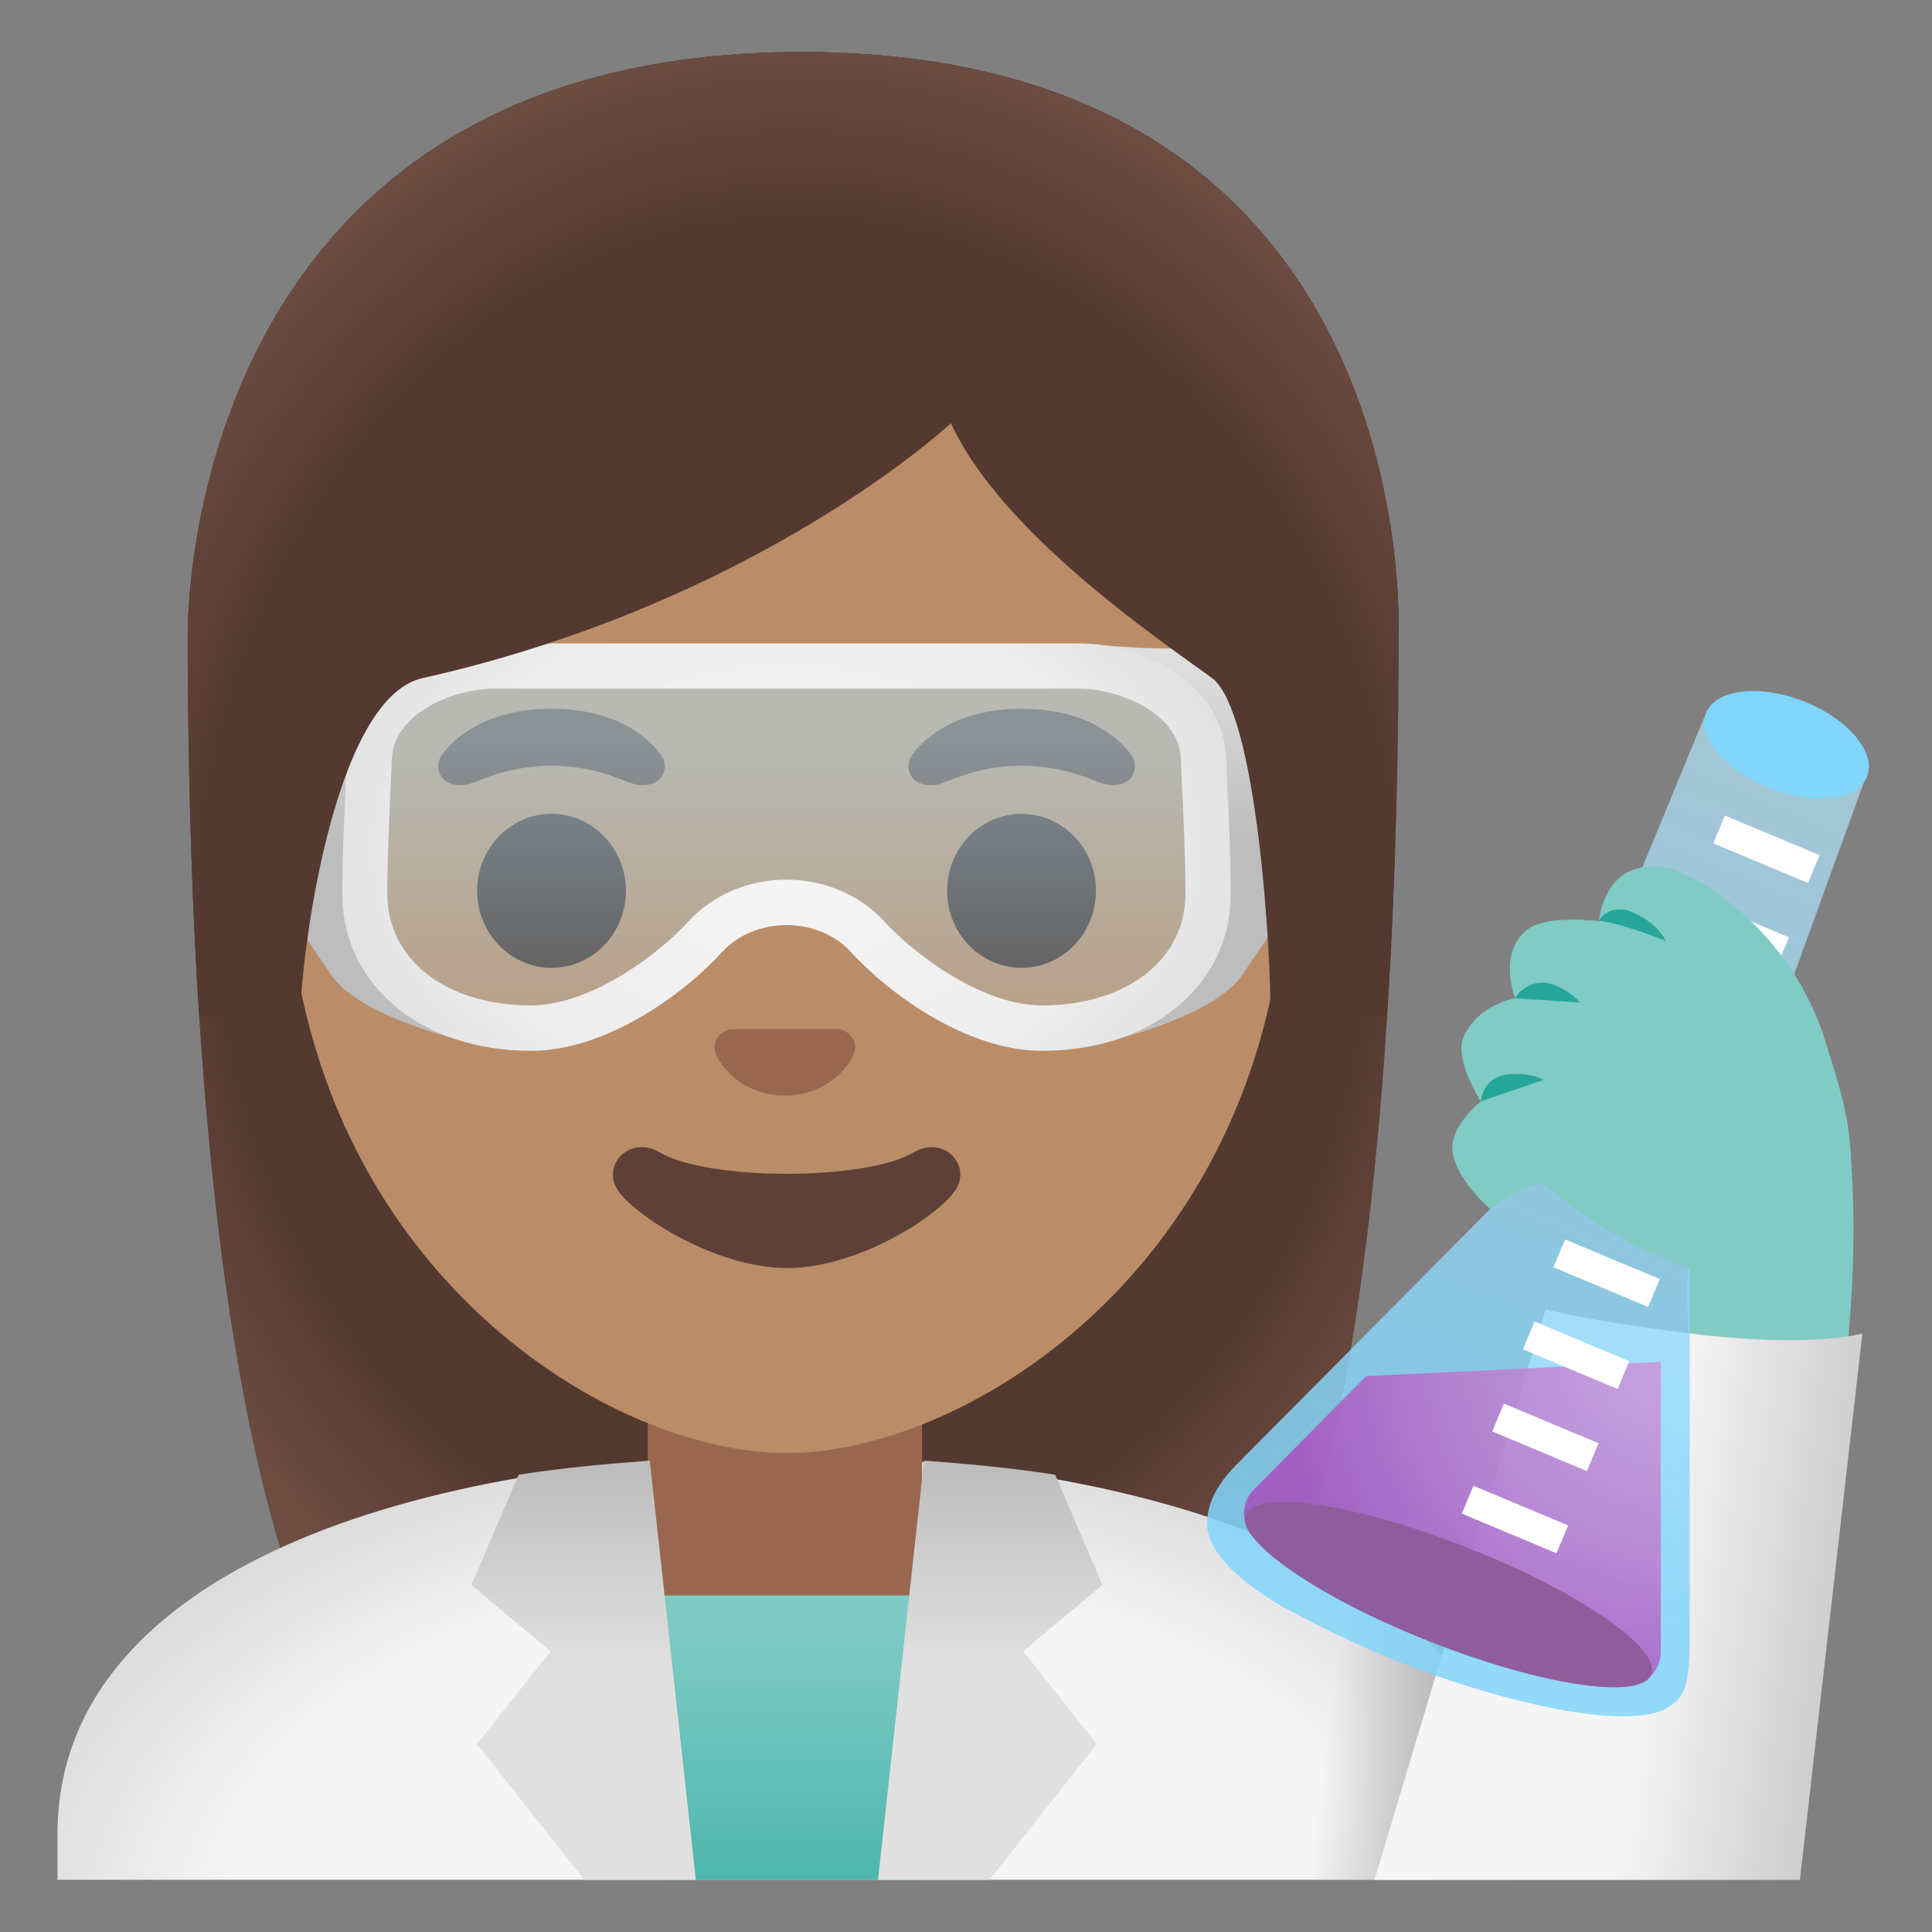<?xml version="1.0" encoding="utf-8"?>
<!-- Uploaded to: SVG Repo, www.svgrepo.com, Generator: SVG Repo Mixer Tools -->
<svg width="800px" height="800px" viewBox="0 0 128 128" xmlns="http://www.w3.org/2000/svg" xmlns:xlink="http://www.w3.org/1999/xlink" aria-hidden="true" role="img" class="iconify iconify--noto" preserveAspectRatio="xMidYMid meet">
<rect x="0" y="0" width="128" height="128" fill="#808080" stroke="none"/>
<path d="M53.12 3.45c-41.01 0-40.68 37.92-40.68 38.52c0 24.56 1.88 59.25 11.71 72.9c3.9 5.41 11.43 5.71 11.43 5.71l16.97-.03l16.97.03s7.54-.3 11.43-5.71c9.83-13.65 11.71-48.34 11.71-72.9c0-.6 1.47-38.52-39.54-38.52z" fill="#543930">
</path>
<radialGradient id="IconifyId17ecdb2904d178eab24660" cx="52.551" cy="68.978" r="47.532" gradientTransform="matrix(1 0 0 -1.19 0 141.11)" gradientUnits="userSpaceOnUse">
<stop offset=".794" stop-color="#6d4c41" stop-opacity="0">
</stop>
<stop offset="1" stop-color="#6d4c41">
</stop>
</radialGradient>
<path d="M53.12 3.45c-41.01 0-40.68 37.92-40.68 38.52c0 24.56 1.88 59.25 11.71 72.9c3.9 5.41 11.43 5.71 11.43 5.71l16.97-.03l16.97.03s7.54-.3 11.43-5.71c9.83-13.65 11.71-48.34 11.71-72.9c0-.6 1.47-38.52-39.54-38.52z" fill="url(#IconifyId17ecdb2904d178eab24660)">
</path>
<radialGradient id="IconifyId17ecdb2904d178eab24661" cx="53.328" cy=".282" r="68.219" gradientTransform="matrix(1 0 0 -.604 0 127.888)" gradientUnits="userSpaceOnUse">
<stop offset=".559" stop-color="#f5f5f5">
</stop>
<stop offset="1" stop-color="#c6c6c6">
</stop>
</radialGradient>
<path d="M51.92 96.45c-23.62.07-48.11 7.33-48.11 25.05v3.04h96.23v-3.04c0-17.72-24.5-24.98-48.12-25.05z" fill="url(#IconifyId17ecdb2904d178eab24661)">
</path>
<linearGradient id="IconifyId17ecdb2904d178eab24662" gradientUnits="userSpaceOnUse" x1="87.922" y1="13.052" x2="102.38" y2="11.137" gradientTransform="matrix(1 0 0 -1 0 128)">
<stop offset="0" stop-color="#9e9e9e" stop-opacity="0">
</stop>
<stop offset=".788" stop-color="#9e9e9e">
</stop>
</linearGradient>
<path d="M90.03 105.14l-5.82 19.41h15.83v-3.04c0-7.05-3.87-12.43-10.01-16.37z" fill="url(#IconifyId17ecdb2904d178eab24662)">
</path>
<path d="M52 92.53h-9.08v9.98c0 4.51 3.7 8.17 8.26 8.17h1.65c4.56 0 8.26-3.66 8.26-8.17v-9.98H52z" fill="#99674f">
</path>
<linearGradient id="IconifyId17ecdb2904d178eab24663" gradientUnits="userSpaceOnUse" x1="52.21" y1="22.296" x2="52.21" y2="3.267" gradientTransform="matrix(1 0 0 -1 0 128)">
<stop offset=".003" stop-color="#80cbc4">
</stop>
<stop offset=".333" stop-color="#73c6be">
</stop>
<stop offset=".941" stop-color="#51b8ae">
</stop>
<stop offset="1" stop-color="#4db6ac">
</stop>
</linearGradient>
<path fill="url(#IconifyId17ecdb2904d178eab24663)" d="M62.78 105.7H41.64l2.42 18.85h16.56z">
</path>
<linearGradient id="IconifyId17ecdb2904d178eab24664" gradientUnits="userSpaceOnUse" x1="38.665" y1="10.657" x2="38.665" y2="30.86" gradientTransform="matrix(1 0 0 -1 0 128)">
<stop offset=".335" stop-color="#e0e0e0">
</stop>
<stop offset=".668" stop-color="#d0d0d0">
</stop>
<stop offset=".987" stop-color="#bdbdbd">
</stop>
</linearGradient>
<path d="M43.05 96.77c-5.92.43-8.69.94-8.69.94l-3.13 7.3l5.25 4.39l-4.88 6.15l7.12 9h7.38l-3.05-27.78z" fill="url(#IconifyId17ecdb2904d178eab24664)">
</path>
<linearGradient id="IconifyId17ecdb2904d178eab24665" gradientUnits="userSpaceOnUse" x1="38.553" y1="10.657" x2="38.553" y2="30.86" gradientTransform="rotate(180 52.079 64)">
<stop offset=".335" stop-color="#e0e0e0">
</stop>
<stop offset=".668" stop-color="#d0d0d0">
</stop>
<stop offset=".987" stop-color="#bdbdbd">
</stop>
</linearGradient>
<path d="M61.22 96.77c5.92.43 8.69.94 8.69.94l3.13 7.3l-5.25 4.39l4.88 6.15l-7.12 9h-7.38l3.05-27.78z" fill="url(#IconifyId17ecdb2904d178eab24665)">
</path>
<g>
<path d="M122.32 74.01c1.14 7.79-.11 16.87-.11 16.87l-10.26-.9s-.39-5.91 0-5.92l10.37-10.05z" fill="#80cbc4">
</path>
<linearGradient id="IconifyId17ecdb2904d178eab24666" gradientUnits="userSpaceOnUse" x1="97.973" y1="22.785" x2="123.716" y2="19.374" gradientTransform="matrix(1 0 0 -1 0 128)">
<stop offset=".437" stop-color="#f5f5f5">
</stop>
<stop offset="1" stop-color="#c6c6c6">
</stop>
</linearGradient>
<path d="M111.99 88.35c-6.66-.81-9.59-1.6-9.59-1.6l-11.34 37.8h28.19l4.14-36.21s-3.15 1.01-11.4.01z" fill="url(#IconifyId17ecdb2904d178eab24666)">
</path>
<linearGradient id="IconifyId17ecdb2904d178eab24667" gradientUnits="userSpaceOnUse" x1="118.567" y1="75.431" x2="96.091" y2="22.72" gradientTransform="matrix(1 0 0 -1 0 128)">
<stop offset="0" stop-color="#b3e5fc" stop-opacity=".8">
</stop>
<stop offset=".083" stop-color="#aee3fc" stop-opacity=".817">
</stop>
<stop offset=".674" stop-color="#8dd8fa" stop-opacity=".935">
</stop>
<stop offset="1" stop-color="#81d4fa">
</stop>
</linearGradient>
<path d="M110.49 113.13c-2.27 1.4-9.11.12-15.75-2.25c-5.12-1.83-9.23-4.16-9.27-4.17c-.53-.25-5.5-2.95-5.5-5.74c0-2.32 1.96-3.89 2.44-4.43l.1-.1l17.46-17.59l13.14-31.8l.02-.01s2.36-.81 5.67.49s5.01 3.46 5.01 3.46l-.02.01l-11.85 32.62s.03 23.38 0 25.39c-.04 2.72-.36 3.45-1.45 4.12z" opacity=".86" fill="url(#IconifyId17ecdb2904d178eab24667)">
</path>
<radialGradient id="IconifyId17ecdb2904d178eab24668" cx="112.423" cy="39.875" r="25.366" gradientTransform="scale(1 -1) rotate(-13.308 -444.826 -16.588)" gradientUnits="userSpaceOnUse">
<stop offset="0" stop-color="#ce93d8">
</stop>
<stop offset=".205" stop-color="#ca8ad5">
</stop>
<stop offset=".537" stop-color="#bf73cc">
</stop>
<stop offset=".95" stop-color="#ad4cbe">
</stop>
<stop offset="1" stop-color="#ab47bc">
</stop>
</radialGradient>
<path d="M106.89 111.57c-5.64-2.2-17.38-6.85-23.03-9.14c-1.53-.63-1.93-2.6-.77-3.77l7.43-7.49l19.51-.94v19.19c.01 1.62-1.62 2.74-3.14 2.15z" opacity=".8" fill="url(#IconifyId17ecdb2904d178eab24668)">
</path>
<path fill="#ffffff" d="M96.849 100.281l.772-1.845l6.273 2.626l-.773 1.845z">
</path>
<path fill="#ffffff" d="M98.864 94.837l.772-1.845l6.273 2.626l-.773 1.845z">
</path>
<path fill="#ffffff" d="M100.898 89.397l.772-1.844l6.272 2.626l-.772 1.845z">
</path>
<path fill="#ffffff" d="M102.92 83.96l.772-1.844l6.272 2.626l-.772 1.845z">
</path>
<path fill="#ffffff" d="M104.934 78.516l.773-1.844l6.272 2.626l-.773 1.845z">
</path>
<path fill="#ffffff" d="M106.955 73.083l.772-1.845l6.272 2.626l-.772 1.845z">
</path>
<path fill="#ffffff" d="M108.978 67.644l.772-1.845l6.273 2.625l-.773 1.845z">
</path>
<path fill="#ffffff" d="M111.483 61.319l.772-1.845l6.273 2.626l-.773 1.844z">
</path>
<path fill="#ffffff" d="M113.508 55.876l.772-1.845l6.273 2.625l-.772 1.845z">
</path>
<path d="M98.74 80.1s-2.53-2.14-2.52-4.09c.01-1.56 1.89-3.04 1.89-3.04s-1.8-2.77-1.14-4.28c.94-2.14 3.41-2.55 3.41-2.55s-1.12-2.79.65-4.43c1.26-1.17 4.9-.68 4.9-.68s.36-4.58 4.82-3.43c1.74.45 7.91 3.99 10.21 11.46c1.44 4.67 2 6.06 1.54 13.06c-.2 2.97-7.71 2.97-10.54 1.95c-7.05-2.54-9.05-5.64-10.02-5.62c-.98.01-3.2 1.65-3.2 1.65z" fill="#80cbc4">
</path>
<g fill="#26a69a">
<path d="M99.61 71.23c-.72.13-1.28.71-1.44 1.43l-.07.31l4.18-1.43c-.98-.46-1.95-.44-2.67-.31z">
</path>
<path d="M104.69 66.42c-.57-.63-1.23-.99-1.82-1.2c-.94-.33-1.98.07-2.5.92l4.32.28z">
</path>
<path d="M107.98 60.37c-.73-.29-1.6-.07-2.04.58c-.01.02-.02.04-.03.05c1.78.22 4.45 1.34 4.45 1.34c-.54-1.06-1.56-1.65-2.38-1.97z">
</path>
</g>
<ellipse transform="rotate(-68.482 95.977 105.65)" cx="95.98" cy="105.65" rx="3.35" ry="14.43" fill="#8f5d9b">
</ellipse>
<ellipse transform="rotate(-68.507 118.364 49.346)" cx="118.37" cy="49.35" rx="3.09" ry="5.73" fill="#81d4fa">
</ellipse>
</g>
<g>
<path d="M52.11 16.04c-17.2 0-33.13 12.79-33.13 39.91c0 21.78 13.49 34.67 25.23 38.83c2.8.99 5.5 1.49 7.9 1.49c2.38 0 5.07-.49 7.85-1.47c11.76-4.14 25.28-17.03 25.28-38.84c0-27.13-15.93-39.92-33.13-39.92z" fill="#ba8d68">
</path>
</g>
<path d="M55.86 68.26c-.11-.04-.21-.07-.32-.08h-7.08c-.11.01-.22.04-.32.08c-.64.26-.99.92-.69 1.63c.3.71 1.71 2.69 4.55 2.69s4.25-1.99 4.55-2.69c.3-.7-.05-1.37-.69-1.63z" fill="#99674f">
</path>
<path d="M60.53 76.35c-3.19 1.89-13.63 1.89-16.81 0c-1.83-1.09-3.7.58-2.94 2.24c.75 1.63 6.44 5.42 11.37 5.42s10.55-3.79 11.3-5.42c.75-1.67-1.09-3.33-2.92-2.24z" fill="#5d4037">
</path>
<g fill="#613e31">
<path d="M43.77 49.97c-.93-1.23-3.07-3.01-7.23-3.01s-6.31 1.79-7.23 3.01c-.41.54-.31 1.17-.02 1.55c.26.35 1.04.68 1.9.39s2.54-1.16 5.35-1.18c2.81.02 4.49.89 5.35 1.18c.86.29 1.64-.03 1.9-.39c.29-.37.39-1-.02-1.55z">
</path>
<path d="M74.92 49.97c-.93-1.23-3.07-3.01-7.23-3.01s-6.31 1.79-7.23 3.01c-.41.54-.31 1.17-.02 1.55c.26.35 1.04.68 1.9.39s2.54-1.16 5.35-1.18c2.81.02 4.49.89 5.35 1.18c.86.29 1.64-.03 1.9-.39c.28-.37.38-1-.02-1.55z">
</path>
</g>
<g fill="#49362e">
<ellipse cx="36.54" cy="59.02" rx="4.93" ry="5.1">
</ellipse>
<ellipse cx="67.68" cy="59.02" rx="4.93" ry="5.1">
</ellipse>
</g>
<g>
<linearGradient id="IconifyId17ecdb2904d178eab24669" gradientUnits="userSpaceOnUse" x1="51.654" y1="83.691" x2="51.654" y2="59.498" gradientTransform="matrix(1 0 0 -1 0 128)">
<stop offset=".203" stop-color="#b3e5fc" stop-opacity=".5">
</stop>
<stop offset="1" stop-color="#b3e5fc" stop-opacity=".2">
</stop>
</linearGradient>
<path d="M31.1 44.31h42.65l5.79 5.1v15.03s-3.94 5.5-13.44 3.19s-8.23-8.05-13.88-8.05s-8.25 9.17-20.62 8.92c0 0-6.38-.56-7.56-4.56l-.27-16.61l7.33-3.02z" fill="url(#IconifyId17ecdb2904d178eab24669)">
</path>
<linearGradient id="IconifyId17ecdb2904d178eab24670" gradientUnits="userSpaceOnUse" x1="80.209" y1="72.219" x2="80.209" y2="84.847" gradientTransform="matrix(1 0 0 -1 0 128)">
<stop offset="0" stop-color="#bdbdbd">
</stop>
<stop offset="1" stop-color="#e0e0e0">
</stop>
</linearGradient>
<path d="M88.28 54.76c.01.67-.19 1.32-.57 1.87l-5.47 8.05c-2.06 2.85-9.3 4.43-9.3 4.43l8.18-9.14l-1.56-11.5l-7.43-5.8s3.07.3 5.24.3s4.33 1.39 5.44 2.16l4.02 2.77c.88.61 1.4 1.6 1.41 2.67l.04 4.19z" fill="url(#IconifyId17ecdb2904d178eab24670)">
</path>
<linearGradient id="IconifyId17ecdb2904d178eab24671" gradientUnits="userSpaceOnUse" x1="24.041" y1="72.386" x2="24.041" y2="84.508" gradientTransform="matrix(1 0 0 -1 0 128)">
<stop offset="0" stop-color="#bdbdbd">
</stop>
<stop offset="1" stop-color="#e0e0e0">
</stop>
</linearGradient>
<path d="M15.97 54.76c-.01.67.19 1.32.57 1.87L22 64.68c2.06 2.85 9.3 4.43 9.3 4.43l-8.18-9.14l1.56-11.5l7.43-5.8s-3.07.3-5.24.3s-4.33 1.39-5.44 2.16l-4.02 2.77c-.88.61-1.4 1.6-1.41 2.67l-.03 4.19z" fill="url(#IconifyId17ecdb2904d178eab24671)">
</path>
<g>
<radialGradient id="IconifyId17ecdb2904d178eab24672" cx="52.111" cy="71.87" r="22.896" gradientTransform="matrix(0 1 1.408 0 -49.11 4.017)" gradientUnits="userSpaceOnUse">
<stop offset="0" stop-color="#f5f5f5">
</stop>
<stop offset=".676" stop-color="#eee">
</stop>
<stop offset="1" stop-color="#e0e0e0">
</stop>
</radialGradient>
<path d="M71.58 45.63c1.1 0 2.93.35 4.48 1.34c2.1 1.34 2.16 2.89 2.18 3.4c.03.77.06 1.51.1 2.25c.1 2.31.2 4.49.2 6.61c0 4.35-3.91 7.38-9.5 7.38c-3.95 0-8.42-3.33-10.46-5.57c-1.6-1.75-3.96-2.76-6.48-2.76c-2.52 0-4.88 1.01-6.48 2.76c-2.04 2.24-6.51 5.57-10.46 5.57c-5.59 0-9.5-3.03-9.5-7.38c0-2.13.1-4.31.2-6.61c.03-.74.07-1.49.1-2.25c.02-.51.08-2.06 2.18-3.4c1.55-.99 3.38-1.34 4.48-1.34h38.96m0-3H32.64c-3.58 0-9.44 2.3-9.66 7.62c-.13 3.2-.3 6.1-.3 8.99c0 6 5.21 10.38 12.5 10.38c5 0 10.15-3.78 12.67-6.55c1.08-1.18 2.67-1.78 4.26-1.78s3.19.6 4.26 1.78c2.53 2.77 7.67 6.55 12.67 6.55c7.29 0 12.5-4.38 12.5-10.38c0-2.88-.17-5.79-.3-8.99c-.21-5.32-6.07-7.62-9.66-7.62z" fill="url(#IconifyId17ecdb2904d178eab24672)">
</path>
</g>
</g>
<g>
<path d="M53.12 3.45c-41.01 0-40.68 37.92-40.68 38.52c0 7.76.19 16.53.75 25.32l6.72-.02c-.06-2.92 1.99-20.97 8.08-22.34C50.35 39.9 63 28.04 63 28.04c3.29 7.18 13.58 14.19 17.27 16.86c3.03 2.19 3.96 18.55 3.9 22.38h7.71c0-.05.02-.1.02-.16c.56-8.75.74-17.46.74-25.17c.02-.58 1.49-38.5-39.52-38.5z" fill="#543930">
</path>
<radialGradient id="IconifyId17ecdb2904d178eab24673" cx="52.885" cy="64.954" r="49.788" gradientTransform="matrix(1 0 0 -1.214 0 141.87)" gradientUnits="userSpaceOnUse">
<stop offset=".794" stop-color="#6d4c41" stop-opacity="0">
</stop>
<stop offset="1" stop-color="#6d4c41">
</stop>
</radialGradient>
<path d="M53.12 3.45c-41.01 0-40.68 37.92-40.68 38.52c0 7.76.19 16.53.75 25.32l6.72-.02c-.06-2.92 1.99-20.97 8.08-22.34C50.35 39.9 63 28.04 63 28.04c3.29 7.18 13.58 14.19 17.27 16.86c3.03 2.19 3.96 18.55 3.9 22.38h7.71c0-.05.02-.1.02-.16c.56-8.75.74-17.46.74-25.17c.02-.58 1.49-38.5-39.52-38.5z" fill="url(#IconifyId17ecdb2904d178eab24673)">
</path>
</g>
</svg>